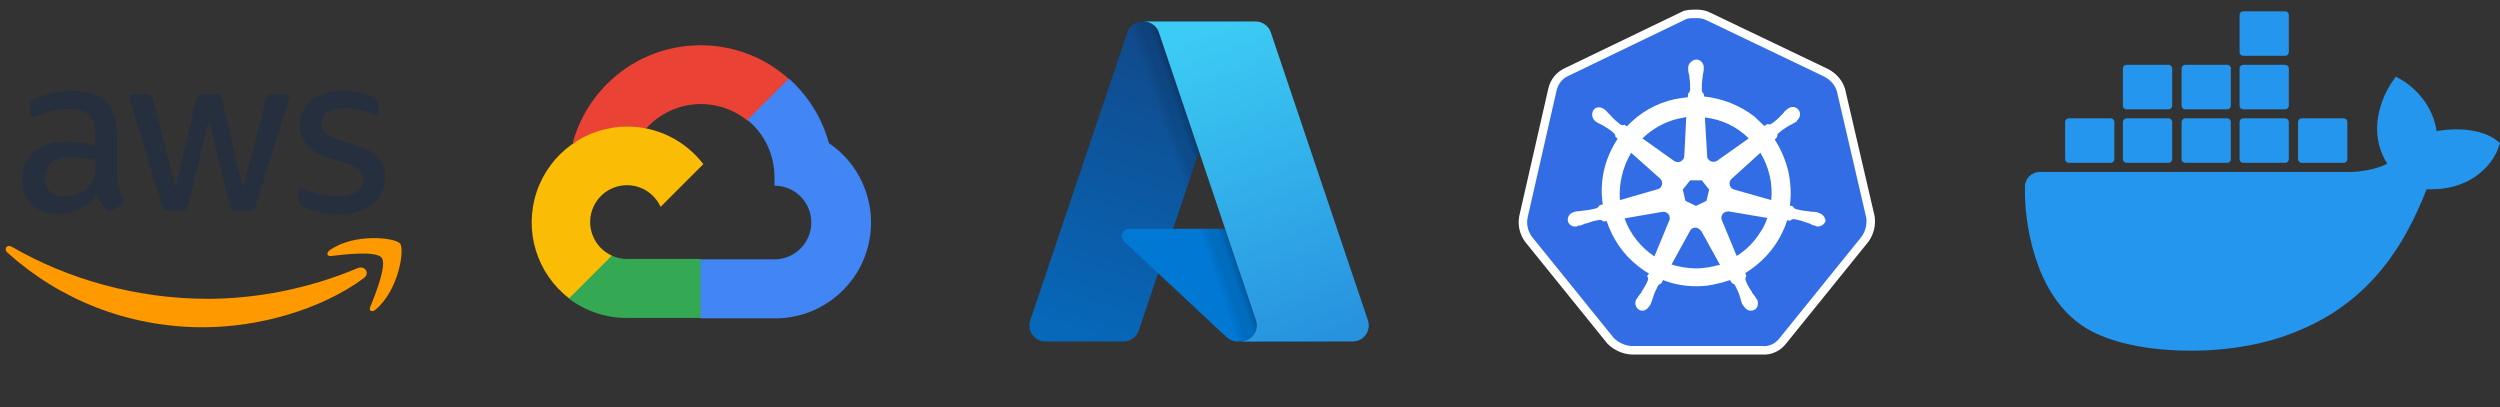 <svg width="221" height="36" viewBox="0 0 221 36" fill="none" xmlns="http://www.w3.org/2000/svg">
<rect x="0" y="0" width="221" height="36" fill="#333333" stroke="none"/>
<path d="M10.361 15.601C10.361 16.032 10.408 16.381 10.489 16.637C10.583 16.893 10.699 17.173 10.862 17.476C10.92 17.569 10.944 17.662 10.944 17.743C10.944 17.86 10.874 17.976 10.722 18.092L9.989 18.581C9.884 18.651 9.779 18.686 9.686 18.686C9.57 18.686 9.454 18.628 9.337 18.523C9.174 18.349 9.034 18.162 8.918 17.976C8.802 17.778 8.685 17.557 8.557 17.289C7.649 18.36 6.508 18.896 5.135 18.896C4.157 18.896 3.377 18.616 2.807 18.058C2.236 17.499 1.945 16.754 1.945 15.822C1.945 14.833 2.295 14.03 3.005 13.425C3.715 12.819 4.658 12.517 5.857 12.517C6.252 12.517 6.66 12.552 7.09 12.61C7.521 12.668 7.964 12.761 8.429 12.866V12.016C8.429 11.131 8.243 10.514 7.882 10.153C7.51 9.793 6.881 9.618 5.985 9.618C5.577 9.618 5.158 9.665 4.727 9.769C4.297 9.874 3.878 10.002 3.47 10.165C3.284 10.247 3.144 10.293 3.063 10.316C2.981 10.34 2.923 10.351 2.877 10.351C2.714 10.351 2.632 10.235 2.632 9.991V9.42C2.632 9.234 2.655 9.094 2.714 9.013C2.772 8.931 2.877 8.85 3.04 8.768C3.447 8.559 3.936 8.384 4.506 8.244C5.077 8.093 5.682 8.023 6.322 8.023C7.707 8.023 8.72 8.338 9.372 8.966C10.012 9.595 10.338 10.549 10.338 11.83V15.601H10.361ZM5.635 17.371C6.02 17.371 6.415 17.301 6.834 17.161C7.253 17.021 7.626 16.765 7.94 16.416C8.126 16.195 8.266 15.951 8.336 15.671C8.406 15.392 8.452 15.054 8.452 14.658V14.169C8.115 14.088 7.754 14.018 7.381 13.972C7.009 13.925 6.648 13.902 6.287 13.902C5.507 13.902 4.937 14.053 4.553 14.367C4.169 14.682 3.982 15.124 3.982 15.706C3.982 16.253 4.122 16.661 4.413 16.94C4.692 17.231 5.1 17.371 5.635 17.371ZM14.983 18.628C14.773 18.628 14.634 18.593 14.54 18.512C14.447 18.442 14.366 18.279 14.296 18.058L11.56 9.059C11.491 8.826 11.456 8.675 11.456 8.594C11.456 8.407 11.549 8.303 11.735 8.303H12.876C13.097 8.303 13.248 8.338 13.33 8.419C13.423 8.489 13.493 8.652 13.563 8.873L15.518 16.579L17.334 8.873C17.392 8.64 17.462 8.489 17.555 8.419C17.648 8.349 17.811 8.303 18.021 8.303H18.952C19.174 8.303 19.325 8.338 19.418 8.419C19.511 8.489 19.593 8.652 19.639 8.873L21.478 16.672L23.492 8.873C23.562 8.64 23.643 8.489 23.725 8.419C23.818 8.349 23.969 8.303 24.179 8.303H25.262C25.448 8.303 25.552 8.396 25.552 8.594C25.552 8.652 25.541 8.71 25.529 8.78C25.518 8.85 25.494 8.943 25.448 9.071L22.642 18.069C22.573 18.302 22.491 18.453 22.398 18.523C22.305 18.593 22.154 18.64 21.956 18.64H20.954C20.733 18.64 20.582 18.605 20.489 18.523C20.396 18.442 20.314 18.29 20.268 18.058L18.463 10.549L16.671 18.046C16.613 18.279 16.543 18.43 16.45 18.512C16.356 18.593 16.194 18.628 15.984 18.628H14.983ZM29.941 18.942C29.336 18.942 28.73 18.872 28.148 18.733C27.566 18.593 27.112 18.442 26.81 18.267C26.623 18.162 26.495 18.046 26.449 17.941C26.402 17.836 26.379 17.72 26.379 17.615V17.021C26.379 16.777 26.472 16.661 26.647 16.661C26.717 16.661 26.786 16.672 26.856 16.696C26.926 16.719 27.031 16.765 27.147 16.812C27.543 16.987 27.974 17.126 28.428 17.219C28.893 17.312 29.347 17.359 29.813 17.359C30.546 17.359 31.117 17.231 31.512 16.975C31.908 16.719 32.118 16.346 32.118 15.869C32.118 15.543 32.013 15.275 31.804 15.054C31.594 14.833 31.198 14.635 30.628 14.449L28.94 13.925C28.09 13.657 27.462 13.262 27.078 12.738C26.693 12.226 26.495 11.655 26.495 11.05C26.495 10.561 26.6 10.13 26.81 9.758C27.019 9.385 27.299 9.059 27.648 8.803C27.997 8.535 28.393 8.338 28.858 8.198C29.324 8.058 29.813 8 30.325 8C30.581 8 30.849 8.012 31.105 8.047C31.373 8.081 31.617 8.128 31.862 8.175C32.095 8.233 32.316 8.291 32.525 8.361C32.735 8.431 32.898 8.501 33.014 8.57C33.177 8.664 33.294 8.757 33.363 8.861C33.433 8.955 33.468 9.083 33.468 9.246V9.793C33.468 10.037 33.375 10.165 33.2 10.165C33.107 10.165 32.956 10.119 32.758 10.025C32.095 9.723 31.35 9.571 30.523 9.571C29.86 9.571 29.336 9.676 28.975 9.897C28.614 10.119 28.428 10.456 28.428 10.933C28.428 11.259 28.544 11.539 28.777 11.76C29.01 11.981 29.441 12.202 30.058 12.4L31.71 12.924C32.549 13.192 33.154 13.564 33.515 14.041C33.876 14.519 34.05 15.066 34.05 15.671C34.05 16.172 33.945 16.626 33.748 17.021C33.538 17.417 33.259 17.767 32.898 18.046C32.537 18.337 32.106 18.546 31.606 18.698C31.082 18.861 30.535 18.942 29.941 18.942Z" fill="#252F3E"/>
<path fill-rule="evenodd" clip-rule="evenodd" d="M32.143 24.599C28.313 27.428 22.749 28.93 17.965 28.93C11.26 28.93 5.218 26.45 0.655 22.329C0.294 22.003 0.62 21.561 1.051 21.817C5.986 24.681 12.075 26.415 18.372 26.415C22.621 26.415 27.289 25.531 31.584 23.715C32.224 23.424 32.772 24.134 32.143 24.599Z" fill="#FF9900"/>
<path fill-rule="evenodd" clip-rule="evenodd" d="M33.739 22.783C33.25 22.155 30.503 22.481 29.257 22.632C28.885 22.678 28.827 22.352 29.164 22.108C31.353 20.572 34.95 21.014 35.368 21.526C35.788 22.05 35.252 25.647 33.203 27.37C32.889 27.637 32.587 27.498 32.726 27.148C33.192 25.996 34.228 23.4 33.739 22.783Z" fill="#FF9900"/>
<g clip-path="url(#clip0_1706_1632)">
<path d="M66.038 10.648H66.953L69.561 8.04L69.69 6.934C64.837 2.651 57.429 3.112 53.146 7.965C51.955 9.313 51.091 10.916 50.621 12.652C50.912 12.532 51.233 12.513 51.536 12.596L56.751 11.736C56.751 11.736 57.017 11.297 57.154 11.325C59.474 8.777 63.378 8.48 66.057 10.648H66.038Z" fill="#EA4335"/>
<path d="M73.275 12.652C72.675 10.445 71.445 8.461 69.733 6.943L66.074 10.602C67.62 11.865 68.5 13.767 68.462 15.763V16.413C70.261 16.413 71.719 17.872 71.719 19.67C71.719 21.469 70.26 22.927 68.462 22.927H61.947L61.297 23.586V27.493L61.947 28.143H68.462C72.197 28.172 75.51 25.751 76.619 22.185C77.726 18.617 76.368 14.744 73.275 12.652Z" fill="#4285F4"/>
<path d="M55.42 28.106H61.935V22.891H55.42C54.956 22.891 54.497 22.792 54.075 22.598L53.159 22.881L50.534 25.489L50.305 26.405C51.777 27.516 53.574 28.113 55.42 28.106Z" fill="#34A853"/>
<path d="M55.422 11.188C51.803 11.209 48.598 13.527 47.443 16.956C46.289 20.385 47.44 24.17 50.308 26.375L54.087 22.597C52.447 21.856 51.719 19.927 52.459 18.287C53.2 16.648 55.129 15.919 56.769 16.66C57.491 16.987 58.069 17.566 58.396 18.287L62.175 14.509C60.566 12.407 58.068 11.179 55.422 11.188Z" fill="#FBBC05"/>
</g>
<path d="M101.001 1.901H109.879L100.663 29.221C100.616 29.361 100.547 29.492 100.46 29.61C100.373 29.729 100.267 29.833 100.148 29.919C100.028 30.005 99.896 30.071 99.756 30.116C99.615 30.161 99.469 30.185 99.322 30.185H92.413C92.189 30.185 91.968 30.131 91.768 30.029C91.569 29.926 91.396 29.777 91.265 29.595C91.135 29.413 91.049 29.202 91.016 28.98C90.982 28.758 91.002 28.531 91.074 28.318L99.66 2.863C99.707 2.724 99.775 2.593 99.863 2.474C99.951 2.356 100.056 2.252 100.176 2.166C100.295 2.08 100.427 2.013 100.568 1.968C100.708 1.923 100.854 1.9 101.001 1.9V1.9L101.001 1.901Z" fill="url(#paint0_linear_1706_1632)"/>
<path d="M117.367 30.184H109.395C109.307 30.184 109.218 30.176 109.13 30.159C109.043 30.143 108.957 30.118 108.874 30.085C108.791 30.053 108.711 30.012 108.636 29.965C108.561 29.917 108.49 29.863 108.425 29.802L99.379 21.354C99.284 21.265 99.217 21.149 99.188 21.021C99.159 20.894 99.169 20.76 99.217 20.639C99.265 20.517 99.349 20.412 99.457 20.338C99.565 20.265 99.693 20.226 99.824 20.226H113.901L117.366 30.185L117.367 30.184Z" fill="#0078D4"/>
<path d="M109.912 1.9L103.698 20.227L113.851 20.225L117.334 30.184H109.393C109.311 30.184 109.229 30.176 109.148 30.162C109.067 30.147 108.987 30.125 108.91 30.097C108.755 30.041 108.611 29.958 108.484 29.853L102.378 24.154L100.668 29.195C100.624 29.321 100.563 29.441 100.488 29.551C100.336 29.772 100.128 29.949 99.886 30.063C99.765 30.12 99.637 30.161 99.506 30.184H92.419C92.192 30.185 91.969 30.131 91.767 30.027C91.566 29.923 91.393 29.772 91.262 29.586C91.131 29.401 91.047 29.187 91.017 28.962C90.986 28.737 91.01 28.509 91.087 28.295L99.659 2.882C99.703 2.74 99.77 2.606 99.858 2.485C99.944 2.365 100.05 2.258 100.17 2.17C100.29 2.083 100.423 2.014 100.565 1.969C100.706 1.923 100.854 1.9 101.003 1.9H109.912H109.912Z" fill="url(#paint1_linear_1706_1632)"/>
<path d="M120.923 28.318C120.995 28.531 121.015 28.757 120.982 28.979C120.949 29.201 120.863 29.412 120.733 29.595C120.602 29.777 120.43 29.926 120.23 30.028C120.03 30.131 119.809 30.184 119.585 30.184H109.691C109.915 30.184 110.136 30.131 110.336 30.028C110.536 29.926 110.708 29.777 110.839 29.595C110.97 29.413 111.056 29.201 111.089 28.979C111.122 28.757 111.102 28.53 111.031 28.318L102.444 2.862C102.35 2.582 102.17 2.338 101.929 2.166C101.81 2.08 101.678 2.013 101.538 1.968C101.398 1.923 101.252 1.9 101.105 1.9H110.999C111.146 1.9 111.292 1.923 111.432 1.968C111.572 2.013 111.704 2.08 111.824 2.166C111.943 2.251 112.048 2.355 112.136 2.473C112.223 2.592 112.291 2.723 112.339 2.862L120.925 28.318H120.923Z" fill="url(#paint2_linear_1706_1632)"/>
<path d="M162.376 8.049C162.204 7.5 161.792 7.054 161.278 6.78L150.814 1.771C150.54 1.634 150.231 1.6 149.957 1.6C149.682 1.6 149.373 1.6 149.099 1.668L138.636 6.711C138.121 6.951 137.744 7.397 137.606 7.981L135.033 19.267C134.931 19.851 135.068 20.434 135.411 20.914L142.649 29.868C143.061 30.28 143.644 30.554 144.228 30.588H155.754C156.372 30.657 156.955 30.383 157.333 29.868L164.571 20.914C164.914 20.434 165.051 19.851 164.983 19.267L162.376 8.049Z" fill="white" stroke="white" stroke-width="1.5" stroke-miterlimit="10"/>
<path d="M162.376 8.049C162.204 7.5 161.792 7.054 161.278 6.78L150.814 1.771C150.54 1.634 150.231 1.6 149.957 1.6C149.682 1.6 149.373 1.6 149.099 1.668L138.636 6.711C138.121 6.951 137.744 7.397 137.606 7.981L135.033 19.267C134.931 19.851 135.068 20.434 135.411 20.914L142.649 29.868C143.061 30.28 143.644 30.554 144.228 30.588H155.754C156.372 30.657 156.955 30.383 157.333 29.868L164.571 20.914C164.914 20.434 165.051 19.851 164.983 19.267L162.376 8.049Z" fill="#326DE6"/>
<path d="M160.763 18.821C160.729 18.821 160.695 18.821 160.695 18.787C160.695 18.753 160.626 18.753 160.558 18.753C160.42 18.718 160.283 18.718 160.146 18.718C160.077 18.718 160.009 18.718 159.94 18.684H159.906C159.528 18.65 159.117 18.581 158.739 18.478C158.636 18.444 158.534 18.341 158.499 18.238L158.225 18.169C158.362 17.174 158.293 16.145 158.088 15.15C157.847 14.156 157.436 13.195 156.887 12.337L157.093 12.132V12.097C157.093 11.994 157.127 11.857 157.196 11.788C157.504 11.514 157.813 11.308 158.156 11.102C158.225 11.068 158.293 11.034 158.362 10.999C158.499 10.931 158.602 10.862 158.739 10.794C158.774 10.759 158.808 10.759 158.842 10.725C158.877 10.691 158.842 10.691 158.842 10.656C159.151 10.416 159.22 10.005 158.979 9.696C158.877 9.559 158.671 9.456 158.499 9.456C158.328 9.456 158.156 9.524 158.019 9.627L157.985 9.661C157.95 9.696 157.916 9.73 157.882 9.73C157.779 9.833 157.676 9.936 157.607 10.039C157.573 10.107 157.504 10.142 157.47 10.176C157.23 10.45 156.921 10.725 156.612 10.931C156.544 10.965 156.475 10.999 156.407 10.999C156.372 10.999 156.304 10.999 156.269 10.965H156.235L155.961 11.137C155.686 10.862 155.377 10.588 155.103 10.313C153.834 9.318 152.255 8.701 150.643 8.529L150.609 8.255V8.289C150.506 8.221 150.472 8.118 150.437 8.015C150.437 7.637 150.437 7.26 150.506 6.848V6.814C150.506 6.745 150.54 6.677 150.54 6.608C150.574 6.471 150.574 6.334 150.609 6.197V5.991C150.643 5.648 150.369 5.305 150.026 5.27C149.82 5.236 149.614 5.339 149.442 5.51C149.305 5.648 149.236 5.819 149.236 5.991V6.162C149.236 6.299 149.271 6.437 149.305 6.574C149.339 6.643 149.339 6.711 149.339 6.78V6.814C149.408 7.191 149.408 7.569 149.408 7.98C149.374 8.083 149.339 8.186 149.236 8.255V8.324L149.202 8.598C148.825 8.632 148.447 8.701 148.036 8.769C146.423 9.113 144.948 9.97 143.816 11.171L143.61 11.034H143.576C143.542 11.034 143.507 11.068 143.439 11.068C143.37 11.068 143.301 11.034 143.233 10.999C142.924 10.759 142.615 10.485 142.375 10.21C142.341 10.142 142.272 10.107 142.238 10.073C142.135 9.97 142.066 9.867 141.964 9.764C141.929 9.73 141.895 9.73 141.861 9.696C141.826 9.661 141.826 9.661 141.826 9.661C141.689 9.559 141.518 9.49 141.346 9.49C141.14 9.49 140.969 9.559 140.866 9.73C140.66 10.039 140.729 10.45 141.003 10.691C141.037 10.691 141.037 10.725 141.037 10.725C141.037 10.725 141.106 10.794 141.14 10.794C141.243 10.862 141.38 10.931 141.518 10.999C141.586 11.034 141.655 11.068 141.723 11.102C142.066 11.308 142.41 11.514 142.684 11.788C142.753 11.857 142.821 11.994 142.787 12.097V12.063L142.993 12.269C142.958 12.337 142.924 12.372 142.89 12.44C141.826 14.121 141.38 16.111 141.689 18.067L141.415 18.135C141.415 18.169 141.38 18.169 141.38 18.169C141.346 18.272 141.243 18.341 141.14 18.41C140.763 18.512 140.385 18.581 139.974 18.615C139.905 18.615 139.837 18.615 139.768 18.65C139.631 18.65 139.493 18.684 139.356 18.684C139.322 18.684 139.288 18.718 139.219 18.718C139.185 18.718 139.185 18.718 139.15 18.753C138.773 18.821 138.533 19.164 138.602 19.542C138.67 19.85 138.979 20.056 139.288 20.022C139.356 20.022 139.391 20.022 139.459 19.988C139.493 19.988 139.493 19.988 139.493 19.953C139.493 19.919 139.596 19.953 139.631 19.953C139.768 19.919 139.905 19.85 140.008 19.816C140.077 19.782 140.145 19.747 140.214 19.747H140.248C140.626 19.61 140.969 19.507 141.38 19.439H141.415C141.518 19.439 141.62 19.473 141.689 19.542C141.723 19.542 141.723 19.576 141.723 19.576L142.032 19.542C142.547 21.12 143.507 22.526 144.845 23.555C145.154 23.796 145.428 24.002 145.772 24.173L145.6 24.413C145.6 24.448 145.634 24.448 145.634 24.448C145.703 24.55 145.703 24.688 145.669 24.791C145.531 25.134 145.326 25.477 145.12 25.785V25.82C145.085 25.888 145.051 25.923 144.983 25.991C144.914 26.06 144.845 26.197 144.742 26.334C144.708 26.369 144.708 26.403 144.674 26.437C144.674 26.437 144.674 26.472 144.639 26.472C144.468 26.815 144.605 27.226 144.914 27.398C144.983 27.432 145.085 27.466 145.154 27.466C145.428 27.466 145.669 27.295 145.806 27.055C145.806 27.055 145.806 27.02 145.84 27.02C145.84 26.986 145.874 26.952 145.909 26.918C145.943 26.78 146.012 26.677 146.046 26.54L146.115 26.334C146.218 25.957 146.389 25.614 146.561 25.271C146.629 25.168 146.732 25.099 146.835 25.065C146.869 25.065 146.869 25.065 146.869 25.031L147.007 24.756C147.967 25.134 148.962 25.305 149.991 25.305C150.609 25.305 151.226 25.236 151.844 25.065C152.221 24.996 152.599 24.859 152.942 24.756L153.079 24.996C153.113 24.996 153.113 24.996 153.113 25.031C153.216 25.065 153.319 25.134 153.388 25.236C153.559 25.58 153.731 25.923 153.834 26.3V26.334L153.902 26.54C153.936 26.677 153.971 26.815 154.039 26.918C154.074 26.952 154.074 26.986 154.108 27.02C154.108 27.02 154.108 27.055 154.142 27.055C154.28 27.295 154.52 27.466 154.794 27.466C154.897 27.466 154.966 27.432 155.069 27.398C155.206 27.329 155.343 27.192 155.377 27.02C155.412 26.849 155.412 26.677 155.343 26.506C155.343 26.472 155.309 26.472 155.309 26.472C155.309 26.437 155.274 26.403 155.24 26.369C155.171 26.231 155.103 26.128 155 26.026C154.966 25.957 154.931 25.923 154.863 25.854V25.785C154.623 25.477 154.451 25.134 154.314 24.791C154.28 24.688 154.28 24.55 154.348 24.448C154.348 24.413 154.382 24.413 154.382 24.413L154.28 24.139C156.029 23.075 157.367 21.428 157.985 19.473L158.259 19.507C158.293 19.507 158.293 19.473 158.293 19.473C158.362 19.404 158.465 19.37 158.568 19.37H158.602C158.979 19.439 159.357 19.542 159.7 19.679H159.734C159.803 19.713 159.871 19.747 159.94 19.747C160.077 19.816 160.18 19.885 160.317 19.919C160.352 19.919 160.386 19.953 160.455 19.953C160.489 19.953 160.489 19.953 160.523 19.988C160.592 20.022 160.626 20.022 160.695 20.022C161.004 20.022 161.278 19.816 161.381 19.542C161.347 19.164 161.072 18.89 160.763 18.821ZM150.849 17.758L149.923 18.204L148.996 17.758L148.756 16.763L149.408 15.94H150.437L151.089 16.763L150.849 17.758ZM156.441 15.528C156.612 16.248 156.647 16.969 156.578 17.689L153.319 16.763C153.01 16.694 152.839 16.386 152.907 16.077C152.942 15.974 152.976 15.905 153.044 15.837L155.617 13.504C155.995 14.121 156.269 14.807 156.441 15.528ZM154.588 12.234L151.775 14.224C151.535 14.361 151.192 14.327 151.02 14.087C150.952 14.018 150.917 13.95 150.917 13.847L150.712 10.382C152.221 10.553 153.559 11.205 154.588 12.234ZM148.379 10.485L149.065 10.348L148.893 13.778C148.893 14.087 148.619 14.327 148.31 14.327C148.207 14.327 148.139 14.293 148.036 14.258L145.188 12.234C146.08 11.377 147.178 10.759 148.379 10.485ZM144.193 13.504L146.732 15.768C146.972 15.974 147.007 16.317 146.801 16.557C146.732 16.66 146.664 16.694 146.526 16.729L143.199 17.689C143.096 16.248 143.439 14.773 144.193 13.504ZM143.61 19.302L147.007 18.718C147.281 18.718 147.555 18.89 147.59 19.164C147.624 19.267 147.624 19.404 147.555 19.507L146.252 22.664C145.051 21.875 144.091 20.674 143.61 19.302ZM151.398 23.555C150.917 23.658 150.437 23.727 149.923 23.727C149.202 23.727 148.447 23.59 147.761 23.384L149.442 20.331C149.614 20.125 149.888 20.056 150.128 20.194C150.231 20.262 150.3 20.331 150.403 20.434L152.05 23.418C151.844 23.453 151.638 23.487 151.398 23.555ZM155.583 20.571C155.069 21.394 154.348 22.115 153.525 22.629L152.187 19.404C152.118 19.13 152.255 18.856 152.496 18.753C152.599 18.718 152.701 18.684 152.804 18.684L156.235 19.267C156.063 19.747 155.858 20.194 155.583 20.571Z" fill="white"/>
<path d="M220.586 12.325C220.472 12.235 219.408 11.436 217.166 11.436C216.574 11.438 215.983 11.489 215.399 11.587C214.965 8.626 212.505 7.182 212.395 7.117L211.793 6.771L211.397 7.34C210.901 8.105 210.539 8.947 210.326 9.832C209.925 11.522 210.169 13.11 211.032 14.467C209.99 15.045 208.319 15.187 207.981 15.2H180.315C179.592 15.201 179.006 15.782 179.002 16.502C178.969 18.914 179.38 21.312 180.213 23.578C181.166 26.066 182.584 27.898 184.429 29.02C186.496 30.28 189.854 31 193.661 31C195.381 31.006 197.098 30.851 198.788 30.537C201.139 30.108 203.4 29.29 205.48 28.118C207.193 27.13 208.735 25.874 210.046 24.397C212.238 21.927 213.544 19.177 214.515 16.732H214.902C217.302 16.732 218.777 15.776 219.591 14.975C220.132 14.464 220.554 13.842 220.828 13.151L221 12.651L220.586 12.325Z" fill="#2496ED"/>
<path d="M182.878 14.393H186.586C186.765 14.393 186.909 14.249 186.909 14.071V10.784C186.91 10.606 186.766 10.461 186.588 10.46C186.587 10.46 186.586 10.46 186.586 10.46H182.878C182.7 10.46 182.555 10.604 182.555 10.782V10.784V14.071C182.555 14.249 182.7 14.393 182.878 14.393Z" fill="#2496ED"/>
<path d="M187.99 14.393H191.697C191.876 14.393 192.021 14.249 192.021 14.071V10.784C192.022 10.606 191.878 10.461 191.699 10.46C191.698 10.46 191.698 10.46 191.697 10.46H187.99C187.81 10.46 187.664 10.605 187.664 10.784V14.071C187.665 14.249 187.811 14.393 187.99 14.393Z" fill="#2496ED"/>
<path d="M193.175 14.393H196.883C197.061 14.393 197.206 14.249 197.206 14.071V10.784C197.207 10.606 197.063 10.461 196.884 10.46C196.884 10.46 196.883 10.46 196.883 10.46H193.175C192.996 10.46 192.852 10.604 192.852 10.782V10.784V14.071C192.852 14.249 192.997 14.393 193.175 14.393Z" fill="#2496ED"/>
<path d="M198.3 14.393H202.008C202.187 14.393 202.332 14.249 202.333 14.071V10.784C202.333 10.605 202.187 10.46 202.008 10.46H198.3C198.121 10.46 197.977 10.604 197.977 10.782V10.784V14.071C197.977 14.249 198.122 14.393 198.3 14.393Z" fill="#2496ED"/>
<path d="M187.99 9.664H191.697C191.876 9.663 192.021 9.518 192.021 9.34V6.053C192.021 5.875 191.876 5.731 191.697 5.731H187.99C187.811 5.731 187.665 5.875 187.664 6.053V9.34C187.665 9.519 187.81 9.663 187.99 9.664Z" fill="#2496ED"/>
<path d="M193.175 9.664H196.883C197.062 9.663 197.206 9.518 197.206 9.34V6.053C197.206 5.875 197.061 5.731 196.883 5.731H193.175C192.996 5.731 192.852 5.875 192.852 6.053V9.34C192.852 9.518 192.996 9.663 193.175 9.664Z" fill="#2496ED"/>
<path d="M198.3 9.664H202.008C202.187 9.663 202.332 9.519 202.333 9.34V6.053C202.332 5.875 202.187 5.731 202.008 5.731H198.3C198.121 5.731 197.977 5.875 197.977 6.053V9.34C197.977 9.518 198.121 9.663 198.3 9.664Z" fill="#2496ED"/>
<path d="M198.3 4.933H202.008C202.187 4.933 202.332 4.789 202.333 4.611V1.322C202.332 1.144 202.187 1 202.008 1H198.3C198.121 1 197.977 1.144 197.977 1.322V4.611C197.977 4.789 198.122 4.933 198.3 4.933Z" fill="#2496ED"/>
<path d="M203.472 14.393H207.18C207.359 14.393 207.504 14.249 207.505 14.071V10.784C207.505 10.605 207.359 10.46 207.18 10.46H203.472C203.293 10.46 203.148 10.604 203.148 10.782V10.784V14.071C203.148 14.249 203.293 14.393 203.472 14.393Z" fill="#2496ED"/>
<defs>
<linearGradient id="paint0_linear_1706_1632" x1="104.241" y1="3.997" x2="95.016" y2="31.25" gradientUnits="userSpaceOnUse">
<stop stop-color="#114A8B"/>
<stop offset="1" stop-color="#0669BC"/>
</linearGradient>
<linearGradient id="paint1_linear_1706_1632" x1="107.119" y1="16.695" x2="104.985" y2="17.419" gradientUnits="userSpaceOnUse">
<stop stop-opacity="0.3"/>
<stop offset="0.1" stop-opacity="0.2"/>
<stop offset="0.3" stop-opacity="0.1"/>
<stop offset="0.6" stop-opacity="0.1"/>
<stop offset="1" stop-opacity="0"/>
</linearGradient>
<linearGradient id="paint2_linear_1706_1632" x1="105.938" y1="3.202" x2="116.063" y2="30.177" gradientUnits="userSpaceOnUse">
<stop stop-color="#3CCBF4"/>
<stop offset="1" stop-color="#2892DF"/>
</linearGradient>
<clipPath id="clip0_1706_1632">
<rect width="30" height="24.143" fill="white" transform="translate(47 4)"/>
</clipPath>
</defs>
</svg>
